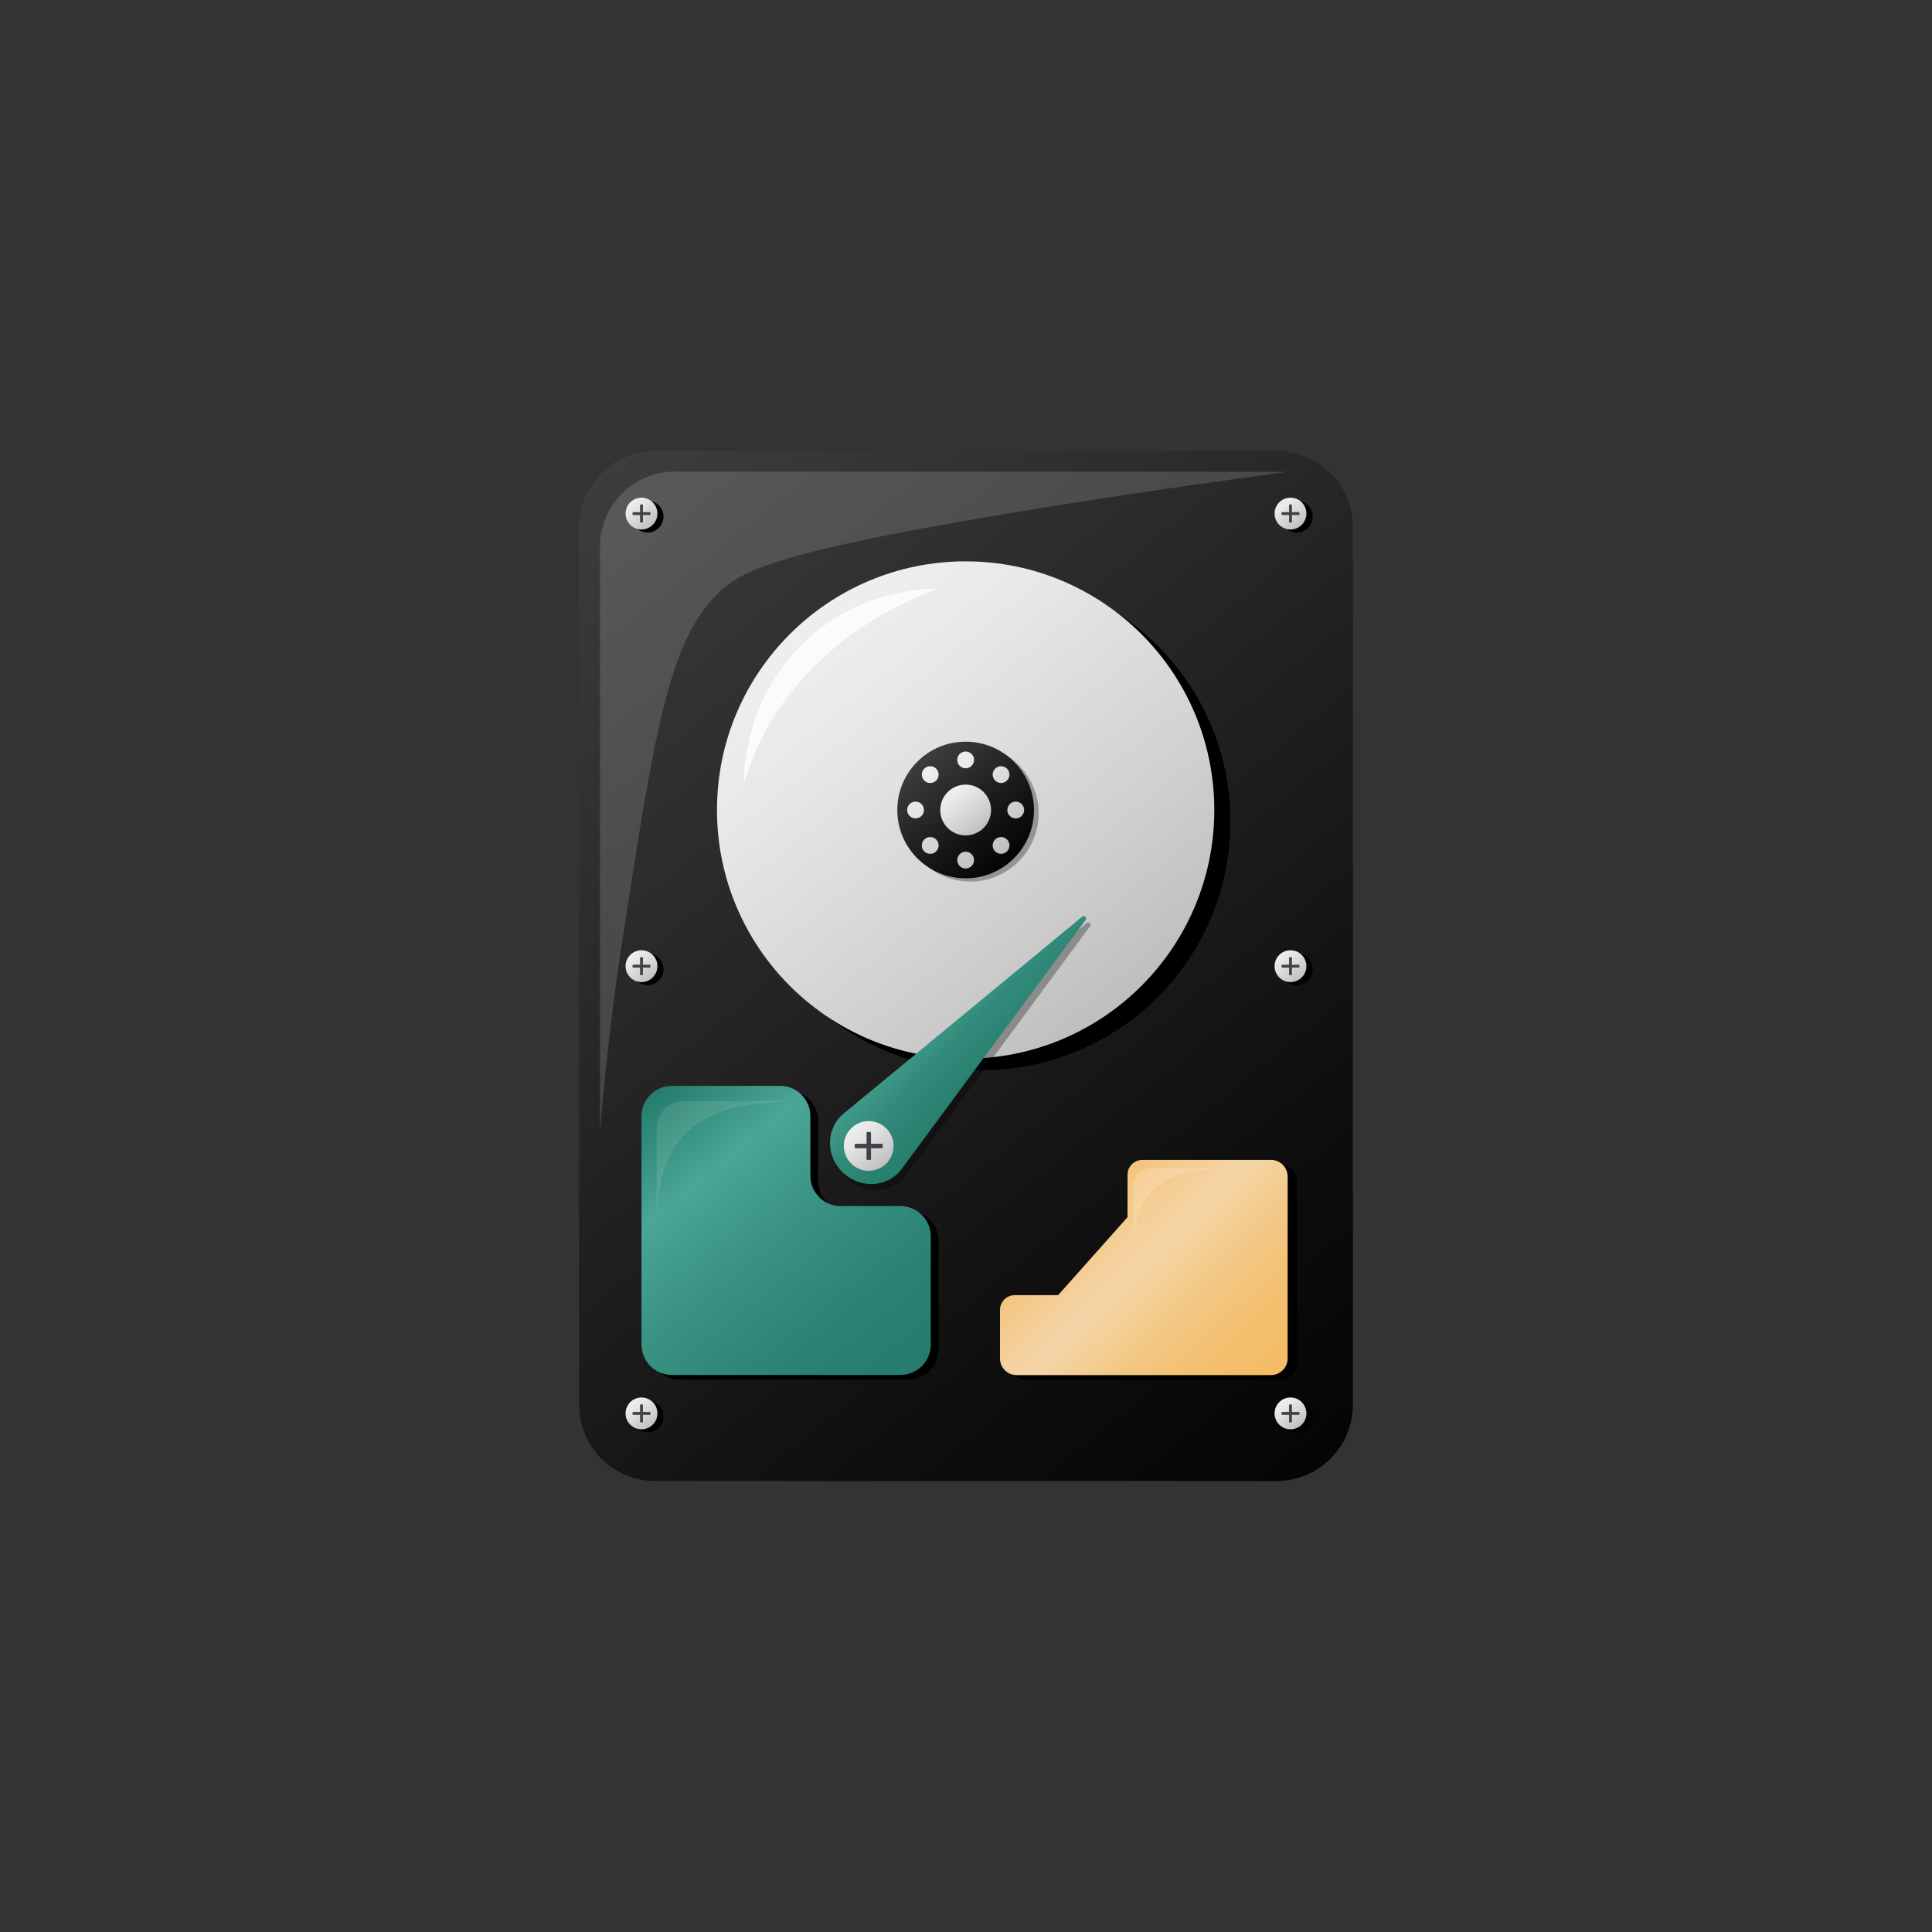 <?xml version="1.0" encoding="utf-8"?>
<!-- Generator: Adobe Illustrator 26.3.1, SVG Export Plug-In . SVG Version: 6.00 Build 0)  -->
<svg version="1.1" id="Layer_1" xmlns="http://www.w3.org/2000/svg" xmlns:xlink="http://www.w3.org/1999/xlink" x="0px" y="0px"
	 viewBox="0 0 1080 1080" style="enable-background:new 0 0 1080 1080;" xml:space="preserve">
<rect x="0" y="0" width="1080" height="1080" fill="#333333" stroke="none"/>
<style type="text/css">
	.st0{fill:url(#SVGID_1_);}
	.st1{opacity:0.15;fill:#FFFFFF;}
	.st2{fill:url(#SVGID_00000159436760952530835690000010432808513799249045_);}
	.st3{opacity:0.8;fill:#FFFFFF;}
	.st4{opacity:0.3;}
	.st5{fill:url(#SVGID_00000066516883881475725770000011012883798310434957_);}
	.st6{fill:url(#SVGID_00000145046664282126917650000004174479917721747585_);}
	.st7{fill:url(#SVGID_00000157998338412499873690000001104977393541225603_);}
	.st8{fill:url(#SVGID_00000037672993221050440580000010182074962092740531_);}
	.st9{fill:url(#SVGID_00000102537653055847057530000007012717924374146958_);}
	.st10{fill:url(#SVGID_00000152980555739695023320000016348273447799661749_);}
	.st11{fill:url(#SVGID_00000078008917040597493720000013563932045802643332_);}
	.st12{fill:url(#SVGID_00000042016726270860043490000014854009460975564475_);}
	.st13{fill:url(#SVGID_00000183225034946725530700000014645309157275048630_);}
	.st14{fill:url(#SVGID_00000168802267002989116920000015460028160908505516_);}
	.st15{fill:url(#SVGID_00000023242519750705944280000015303761806420137390_);}
	.st16{opacity:0.1;fill:#FFFFFF;}
	.st17{fill:url(#SVGID_00000147925264431491601910000014794426189368144051_);}
	.st18{fill:url(#SVGID_00000040539199309783363810000010017350791452336037_);}
	.st19{fill:#434047;}
	.st20{fill:url(#SVGID_00000061459988749789395630000004242333940748318103_);}
	.st21{fill:url(#SVGID_00000068668292279127969620000017964963136995297667_);}
	.st22{fill:url(#SVGID_00000052825942411259488810000006228391069495249324_);}
	.st23{fill:url(#SVGID_00000049917275767217258140000017972399934618594484_);}
	.st24{fill:url(#SVGID_00000135669997043385587010000008024288749864411795_);}
	.st25{fill:url(#SVGID_00000099639724080660249850000014307213537639616686_);}
	.st26{fill:url(#SVGID_00000008118700620935709410000009595488827677093509_);}
</style>
<g>
	<linearGradient id="SVGID_1_" gradientUnits="userSpaceOnUse" x1="276.468" y1="215.653" x2="799.718" y2="859.653">
		<stop  offset="0" style="stop-color:#474343"/>
		<stop  offset="0.116" style="stop-color:#3D3A3A"/>
		<stop  offset="0.703" style="stop-color:#111010"/>
		<stop  offset="1" style="stop-color:#000000"/>
	</linearGradient>
	<path class="st0" d="M713.6,827.9H366.4c-23.6,0-42.7-19.1-42.7-42.7V294.8c0-23.6,19.1-42.7,42.7-42.7h347.2
		c23.6,0,42.7,19.1,42.7,42.7v490.3C756.3,808.7,737.2,827.9,713.6,827.9z"/>
	<path class="st1" d="M335.4,632.8V305.5c0-23.1,18.8-41.9,41.9-41.9c0,0,21.4,0,53.5,0c0,0,71.2,0,117.6,0
		c44.2,0,101.5,0.1,171.1,0.2c-29.9,4-72.6,9.9-123.9,18C432,307.8,414,319,400.7,332.3c-26.9,26.7-35.1,79.4-51.5,184.9
		C341.8,564.4,337.7,604.2,335.4,632.8z"/>
	<circle cx="548.8" cy="459.2" r="139"/>
	
		<linearGradient id="SVGID_00000160881139722941209010000005198757961855187113_" gradientUnits="userSpaceOnUse" x1="432.848" y1="321.207" x2="645.197" y2="582.56">
		<stop  offset="0" style="stop-color:#F2F2F2"/>
		<stop  offset="0.258" style="stop-color:#E9E9E9"/>
		<stop  offset="0.686" style="stop-color:#CFCFCF"/>
		<stop  offset="0.951" style="stop-color:#BCBCBC"/>
	</linearGradient>
	<circle style="fill:url(#SVGID_00000160881139722941209010000005198757961855187113_);" cx="539.8" cy="452.8" r="139"/>
	<path class="st3" d="M459.2,368.6c-11.9,11.1-19,20.8-21.1,23.7c-12.4,17.3-18.8,34-22.3,45.5c0-7,1-48.3,34.8-79.8
		c30.1-28,65.8-29,74.1-29.1C491.8,341,470.7,357.9,459.2,368.6z"/>
	<circle class="st4" cx="542.4" cy="454.6" r="38.2"/>
	
		<linearGradient id="SVGID_00000093887937967817581870000014604161895194222510_" gradientUnits="userSpaceOnUse" x1="510.384" y1="416.636" x2="568.783" y2="488.512">
		<stop  offset="0" style="stop-color:#474343"/>
		<stop  offset="0.116" style="stop-color:#3D3A3A"/>
		<stop  offset="0.703" style="stop-color:#111010"/>
		<stop  offset="1" style="stop-color:#000000"/>
	</linearGradient>
	<circle style="fill:url(#SVGID_00000093887937967817581870000014604161895194222510_);" cx="539.8" cy="452.8" r="38.2"/>
	
		<linearGradient id="SVGID_00000173857096688330571820000009012920028025899147_" gradientUnits="userSpaceOnUse" x1="528.859" y1="439.375" x2="550.576" y2="466.103">
		<stop  offset="0" style="stop-color:#F2F2F2"/>
		<stop  offset="0.258" style="stop-color:#E9E9E9"/>
		<stop  offset="0.686" style="stop-color:#CFCFCF"/>
		<stop  offset="0.951" style="stop-color:#BCBCBC"/>
	</linearGradient>
	<circle style="fill:url(#SVGID_00000173857096688330571820000009012920028025899147_);" cx="539.8" cy="452.8" r="14.2"/>
	
		<linearGradient id="SVGID_00000115490711173349462150000014713286907680859803_" gradientUnits="userSpaceOnUse" x1="529.574" y1="410.716" x2="575.694" y2="474.222">
		<stop  offset="0" style="stop-color:#F2F2F2"/>
		<stop  offset="0.258" style="stop-color:#E9E9E9"/>
		<stop  offset="0.686" style="stop-color:#CFCFCF"/>
		<stop  offset="0.951" style="stop-color:#BCBCBC"/>
	</linearGradient>
	<circle style="fill:url(#SVGID_00000115490711173349462150000014713286907680859803_);" cx="539.8" cy="424.8" r="4.7"/>
	
		<linearGradient id="SVGID_00000072961489766494685220000003548678244452778155_" gradientUnits="userSpaceOnUse" x1="502.938" y1="430.06" x2="549.058" y2="493.566">
		<stop  offset="0" style="stop-color:#F2F2F2"/>
		<stop  offset="0.258" style="stop-color:#E9E9E9"/>
		<stop  offset="0.686" style="stop-color:#CFCFCF"/>
		<stop  offset="0.951" style="stop-color:#BCBCBC"/>
	</linearGradient>
	<circle style="fill:url(#SVGID_00000072961489766494685220000003548678244452778155_);" cx="539.8" cy="480.8" r="4.7"/>
	
		<linearGradient id="SVGID_00000072992544224007239750000017567391616678008752_" gradientUnits="userSpaceOnUse" x1="497.917" y1="433.706" x2="544.038" y2="497.212">
		<stop  offset="0" style="stop-color:#F2F2F2"/>
		<stop  offset="0.258" style="stop-color:#E9E9E9"/>
		<stop  offset="0.686" style="stop-color:#CFCFCF"/>
		<stop  offset="0.951" style="stop-color:#BCBCBC"/>
	</linearGradient>
	<circle style="fill:url(#SVGID_00000072992544224007239750000017567391616678008752_);" cx="511.8" cy="452.8" r="4.7"/>
	
		<linearGradient id="SVGID_00000057837855032652810280000005459648482540230054_" gradientUnits="userSpaceOnUse" x1="534.594" y1="407.07" x2="580.715" y2="470.576">
		<stop  offset="0" style="stop-color:#F2F2F2"/>
		<stop  offset="0.258" style="stop-color:#E9E9E9"/>
		<stop  offset="0.686" style="stop-color:#CFCFCF"/>
		<stop  offset="0.951" style="stop-color:#BCBCBC"/>
	</linearGradient>
	<circle style="fill:url(#SVGID_00000057837855032652810280000005459648482540230054_);" cx="567.8" cy="452.8" r="4.7"/>
	
		<linearGradient id="SVGID_00000062177815331037361290000014557290957288144052_" gradientUnits="userSpaceOnUse" x1="493.871" y1="436.644" x2="539.992" y2="500.151">
		<stop  offset="0" style="stop-color:#F2F2F2"/>
		<stop  offset="0.258" style="stop-color:#E9E9E9"/>
		<stop  offset="0.686" style="stop-color:#CFCFCF"/>
		<stop  offset="0.951" style="stop-color:#BCBCBC"/>
	</linearGradient>
	<circle style="fill:url(#SVGID_00000062177815331037361290000014557290957288144052_);" cx="520" cy="472.6" r="4.7"/>
	
		<linearGradient id="SVGID_00000178197779663928496570000016865915080994652582_" gradientUnits="userSpaceOnUse" x1="538.64" y1="404.132" x2="584.761" y2="467.638">
		<stop  offset="0" style="stop-color:#F2F2F2"/>
		<stop  offset="0.258" style="stop-color:#E9E9E9"/>
		<stop  offset="0.686" style="stop-color:#CFCFCF"/>
		<stop  offset="0.951" style="stop-color:#BCBCBC"/>
	</linearGradient>
	<circle style="fill:url(#SVGID_00000178197779663928496570000016865915080994652582_);" cx="559.6" cy="433" r="4.7"/>
	
		<linearGradient id="SVGID_00000168087694103825431300000009334698515251601792_" gradientUnits="userSpaceOnUse" x1="519.806" y1="417.81" x2="565.926" y2="481.316">
		<stop  offset="0" style="stop-color:#F2F2F2"/>
		<stop  offset="0.258" style="stop-color:#E9E9E9"/>
		<stop  offset="0.686" style="stop-color:#CFCFCF"/>
		<stop  offset="0.951" style="stop-color:#BCBCBC"/>
	</linearGradient>
	<circle style="fill:url(#SVGID_00000168087694103825431300000009334698515251601792_);" cx="559.6" cy="472.6" r="4.7"/>
	
		<linearGradient id="SVGID_00000165236280922726287580000001908612672171425973_" gradientUnits="userSpaceOnUse" x1="512.706" y1="422.966" x2="558.827" y2="486.472">
		<stop  offset="0" style="stop-color:#F2F2F2"/>
		<stop  offset="0.258" style="stop-color:#E9E9E9"/>
		<stop  offset="0.686" style="stop-color:#CFCFCF"/>
		<stop  offset="0.951" style="stop-color:#BCBCBC"/>
	</linearGradient>
	<circle style="fill:url(#SVGID_00000165236280922726287580000001908612672171425973_);" cx="520" cy="433" r="4.7"/>
	<path d="M524.6,693.7v60.6c0,9.3-7.6,16.9-16.9,16.9H379.8c-9.3,0-16.9-7.6-16.9-16.9V626.5c0-9.3,7.6-16.9,16.9-16.9h60.6
		c9.3,0,16.9,7.6,16.9,16.9v33.4c0,9.3,7.6,16.9,16.9,16.9h33.4C517,676.8,524.6,684.3,524.6,693.7z"/>
	
		<linearGradient id="SVGID_00000157305380950770378110000013812611313289057715_" gradientUnits="userSpaceOnUse" x1="355.6" y1="618.241" x2="490.365" y2="784.106">
		<stop  offset="0" style="stop-color:#257C6C"/>
		<stop  offset="0.255" style="stop-color:#4BA695"/>
		<stop  offset="0.496" style="stop-color:#399282"/>
		<stop  offset="0.783" style="stop-color:#2A8272"/>
		<stop  offset="1" style="stop-color:#257C6C"/>
	</linearGradient>
	<path style="fill:url(#SVGID_00000157305380950770378110000013812611313289057715_);" d="M520.3,691.1v60.6
		c0,9.3-7.6,16.9-16.9,16.9H375.5c-9.3,0-16.9-7.6-16.9-16.9V623.9c0-9.3,7.6-16.9,16.9-16.9h60.6c9.3,0,16.9,7.6,16.9,16.9v33.4
		c0,9.3,7.6,16.9,16.9,16.9h33.4C512.7,674.2,520.3,681.8,520.3,691.1z"/>
	<path class="st16" d="M367.1,680.5v-49.9c0-8.4,6.8-15.1,15.1-15.1c0,0,13.8,0,27.6,0c15,0,27.5-0.8,27.6,0.2
		c0.2,1.5-32.2-1.6-51.9,15.9C371,644.4,367.5,664.7,367.1,680.5z"/>
	<path class="st4" d="M474.1,626l133.4-110.1c1.1-0.9,2.8,0.6,1.9,1.8L506.7,656.8c-7.7,10.4-23.1,11.4-32.9,2.1l0,0
		C464,649.7,464.2,634.2,474.1,626z"/>
	
		<linearGradient id="SVGID_00000090283616115147024450000014053280493347452571_" gradientUnits="userSpaceOnUse" x1="513.51" y1="559.205" x2="568.178" y2="612.505">
		<stop  offset="0" style="stop-color:#4FAA99"/>
		<stop  offset="0.144" style="stop-color:#439D8C"/>
		<stop  offset="0.41" style="stop-color:#328A7A"/>
		<stop  offset="0.69" style="stop-color:#28806F"/>
		<stop  offset="1" style="stop-color:#257C6C"/>
	</linearGradient>
	<path style="fill:url(#SVGID_00000090283616115147024450000014053280493347452571_);" d="M471.6,622.5L605,512.4
		c1.1-0.9,2.8,0.6,1.9,1.8L504.1,653.4c-7.7,10.4-23.1,11.4-32.9,2.1h0C461.4,646.2,461.6,630.8,471.6,622.5z"/>
	<g>
		<g>
			<circle cx="362" cy="288.8" r="8.9"/>
			<polygon points="367,288.2 367,289.4 366.8,289.6 362.8,289.6 362.8,293.6 362.6,293.8 361.4,293.8 361.2,293.6 361.2,289.6 
				357.2,289.6 357,289.4 357,288.2 357.2,288 361.2,288 361.2,284 361.4,283.8 362.6,283.8 362.8,284 362.8,288 366.8,288 			"/>
		</g>
		<g>
			<circle cx="724.9" cy="288.8" r="8.9"/>
			<polygon points="729.9,288.2 729.9,289.4 729.7,289.6 725.7,289.6 725.7,293.6 725.5,293.8 724.3,293.8 724.1,293.6 724.1,289.6 
				720.1,289.6 719.8,289.4 719.8,288.2 720.1,288 724.1,288 724.1,284 724.3,283.8 725.5,283.8 725.7,284 725.7,288 729.7,288 			
				"/>
		</g>
	</g>
	<g>
		<g>
			<circle cx="362" cy="541.8" r="8.9"/>
			<polygon points="367,541.2 367,542.4 366.8,542.6 362.8,542.6 362.8,546.7 362.6,546.9 361.4,546.9 361.2,546.7 361.2,542.6 
				357.2,542.6 357,542.4 357,541.2 357.2,541 361.2,541 361.2,537 361.4,536.8 362.6,536.8 362.8,537 362.8,541 366.8,541 			"/>
		</g>
		<g>
			<circle cx="724.9" cy="541.8" r="8.9"/>
			<polygon points="729.9,541.2 729.9,542.4 729.7,542.6 725.7,542.6 725.7,546.7 725.5,546.9 724.3,546.9 724.1,546.7 724.1,542.6 
				720.1,542.6 719.8,542.4 719.8,541.2 720.1,541 724.1,541 724.1,537 724.3,536.8 725.5,536.8 725.7,537 725.7,541 729.7,541 			
				"/>
		</g>
	</g>
	<g>
		<g>
			<circle cx="362" cy="791.8" r="8.9"/>
			<polygon points="367,791.2 367,792.5 366.8,792.7 362.8,792.7 362.8,796.7 362.6,796.9 361.4,796.9 361.2,796.7 361.2,792.7 
				357.2,792.7 357,792.5 357,791.2 357.2,791 361.2,791 361.2,787 361.4,786.8 362.6,786.8 362.8,787 362.8,791 366.8,791 			"/>
		</g>
		<g>
			<circle cx="724.9" cy="791.8" r="8.9"/>
			<polygon points="729.9,791.2 729.9,792.5 729.7,792.7 725.7,792.7 725.7,796.7 725.5,796.9 724.3,796.9 724.1,796.7 724.1,792.7 
				720.1,792.7 719.8,792.5 719.8,791.2 720.1,791 724.1,791 724.1,787 724.3,786.8 725.5,786.8 725.7,787 725.7,791 729.7,791 			
				"/>
		</g>
	</g>
	<g>
		<g>
			
				<linearGradient id="SVGID_00000016784670395110245330000008229692640155651237_" gradientUnits="userSpaceOnUse" x1="352" y1="278.95" x2="364.742" y2="294.675">
				<stop  offset="0" style="stop-color:#F2F2F2"/>
				<stop  offset="0.307" style="stop-color:#E6E6E6"/>
				<stop  offset="0.868" style="stop-color:#C5C5C5"/>
				<stop  offset="1" style="stop-color:#BCBCBC"/>
			</linearGradient>
			<circle style="fill:url(#SVGID_00000016784670395110245330000008229692640155651237_);" cx="358.6" cy="287.1" r="8.9"/>
			<polygon class="st19" points="363.6,286.5 363.6,287.7 363.4,287.9 359.4,287.9 359.4,291.9 359.2,292.1 358,292.1 357.8,291.9 
				357.8,287.9 353.8,287.9 353.6,287.7 353.6,286.5 353.8,286.3 357.8,286.3 357.8,282.2 358,282 359.2,282 359.4,282.2 
				359.4,286.3 363.4,286.3 			"/>
		</g>
		<g>
			
				<linearGradient id="SVGID_00000082351778710412612280000012583112427119249299_" gradientUnits="userSpaceOnUse" x1="714.844" y1="278.95" x2="727.586" y2="294.675">
				<stop  offset="0" style="stop-color:#F2F2F2"/>
				<stop  offset="0.307" style="stop-color:#E6E6E6"/>
				<stop  offset="0.868" style="stop-color:#C5C5C5"/>
				<stop  offset="1" style="stop-color:#BCBCBC"/>
			</linearGradient>
			<circle style="fill:url(#SVGID_00000082351778710412612280000012583112427119249299_);" cx="721.4" cy="287.1" r="8.9"/>
			<polygon class="st19" points="726.4,286.5 726.4,287.7 726.2,287.9 722.2,287.9 722.2,291.9 722,292.1 720.8,292.1 720.6,291.9 
				720.6,287.9 716.6,287.9 716.4,287.7 716.4,286.5 716.6,286.3 720.6,286.3 720.6,282.2 720.8,282 722,282 722.2,282.2 
				722.2,286.3 726.2,286.3 			"/>
		</g>
	</g>
	<g>
		
			<linearGradient id="SVGID_00000116921276778488891680000007291447349665184414_" gradientUnits="userSpaceOnUse" x1="352" y1="531.996" x2="364.742" y2="547.721">
			<stop  offset="0" style="stop-color:#F2F2F2"/>
			<stop  offset="0.307" style="stop-color:#E6E6E6"/>
			<stop  offset="0.868" style="stop-color:#C5C5C5"/>
			<stop  offset="1" style="stop-color:#BCBCBC"/>
		</linearGradient>
		<circle style="fill:url(#SVGID_00000116921276778488891680000007291447349665184414_);" cx="358.6" cy="540.1" r="8.9"/>
		<polygon class="st19" points="363.6,539.5 363.6,540.7 363.4,540.9 359.4,540.9 359.4,544.9 359.2,545.1 358,545.1 357.8,544.9 
			357.8,540.9 353.8,540.9 353.6,540.7 353.6,539.5 353.8,539.3 357.8,539.3 357.8,535.3 358,535.1 359.2,535.1 359.4,535.3 
			359.4,539.3 363.4,539.3 		"/>
	</g>
	<g>
		
			<linearGradient id="SVGID_00000127732467692152388420000005136224139147880120_" gradientUnits="userSpaceOnUse" x1="475.419" y1="628.034" x2="495.2" y2="652.446">
			<stop  offset="0" style="stop-color:#F2F2F2"/>
			<stop  offset="0.307" style="stop-color:#E6E6E6"/>
			<stop  offset="0.868" style="stop-color:#C5C5C5"/>
			<stop  offset="1" style="stop-color:#BCBCBC"/>
		</linearGradient>
		<circle style="fill:url(#SVGID_00000127732467692152388420000005136224139147880120_);" cx="485.6" cy="640.6" r="13.9"/>
		<polygon class="st19" points="493.4,639.7 493.4,641.6 493.1,641.9 486.9,641.9 486.9,648.1 486.6,648.4 484.7,648.4 484.4,648.1 
			484.4,641.9 478.1,641.9 477.8,641.6 477.8,639.7 478.1,639.4 484.4,639.4 484.4,633.2 484.7,632.8 486.6,632.8 486.9,633.2 
			486.9,639.4 493.1,639.4 		"/>
	</g>
	<g>
		
			<linearGradient id="SVGID_00000079475641923416910450000017860777005215137677_" gradientUnits="userSpaceOnUse" x1="714.844" y1="531.996" x2="727.586" y2="547.721">
			<stop  offset="0" style="stop-color:#F2F2F2"/>
			<stop  offset="0.307" style="stop-color:#E6E6E6"/>
			<stop  offset="0.868" style="stop-color:#C5C5C5"/>
			<stop  offset="1" style="stop-color:#BCBCBC"/>
		</linearGradient>
		<circle style="fill:url(#SVGID_00000079475641923416910450000017860777005215137677_);" cx="721.4" cy="540.1" r="8.9"/>
		<polygon class="st19" points="726.4,539.5 726.4,540.7 726.2,540.9 722.2,540.9 722.2,544.9 722,545.1 720.8,545.1 720.6,544.9 
			720.6,540.9 716.6,540.9 716.4,540.7 716.4,539.5 716.6,539.3 720.6,539.3 720.6,535.3 720.8,535.1 722,535.1 722.2,535.3 
			722.2,539.3 726.2,539.3 		"/>
	</g>
	<g>
		<g>
			
				<linearGradient id="SVGID_00000111909655596901495320000004777310869416734374_" gradientUnits="userSpaceOnUse" x1="352" y1="782.008" x2="364.742" y2="797.733">
				<stop  offset="0" style="stop-color:#F2F2F2"/>
				<stop  offset="0.307" style="stop-color:#E6E6E6"/>
				<stop  offset="0.868" style="stop-color:#C5C5C5"/>
				<stop  offset="1" style="stop-color:#BCBCBC"/>
			</linearGradient>
			<circle style="fill:url(#SVGID_00000111909655596901495320000004777310869416734374_);" cx="358.6" cy="790.1" r="8.9"/>
			<polygon class="st19" points="363.6,789.5 363.6,790.7 363.4,790.9 359.4,790.9 359.4,794.9 359.2,795.1 358,795.1 357.8,794.9 
				357.8,790.9 353.8,790.9 353.6,790.7 353.6,789.5 353.8,789.3 357.8,789.3 357.8,785.3 358,785.1 359.2,785.1 359.4,785.3 
				359.4,789.3 363.4,789.3 			"/>
		</g>
		<g>
			
				<linearGradient id="SVGID_00000088838881124699327060000011058104579156709267_" gradientUnits="userSpaceOnUse" x1="714.844" y1="782.008" x2="727.586" y2="797.733">
				<stop  offset="0" style="stop-color:#F2F2F2"/>
				<stop  offset="0.307" style="stop-color:#E6E6E6"/>
				<stop  offset="0.868" style="stop-color:#C5C5C5"/>
				<stop  offset="1" style="stop-color:#BCBCBC"/>
			</linearGradient>
			<circle style="fill:url(#SVGID_00000088838881124699327060000011058104579156709267_);" cx="721.4" cy="790.1" r="8.9"/>
			<polygon class="st19" points="726.4,789.5 726.4,790.7 726.2,790.9 722.2,790.9 722.2,794.9 722,795.1 720.8,795.1 720.6,794.9 
				720.6,790.9 716.6,790.9 716.4,790.7 716.4,789.5 716.6,789.3 720.6,789.3 720.6,785.3 720.8,785.1 722,785.1 722.2,785.3 
				722.2,789.3 726.2,789.3 			"/>
		</g>
	</g>
	<g>
		<g>
			<path d="M715.7,651h-71.9c-4.6,0-8.3,3.7-8.3,8.3V683l-38.8,43.6h-24.2c-4.6,0-8.3,3.7-8.3,8.3v27.1c0,5.1,4.2,9.3,9.3,9.3h142.2
				c5.1,0,9.3-4.2,9.3-9.3V660.3C725,655.2,720.9,651,715.7,651z"/>
		</g>
	</g>
	<g>
		<g>
			
				<linearGradient id="SVGID_00000131362436764163695260000014241411382800224692_" gradientUnits="userSpaceOnUse" x1="588.404" y1="655.725" x2="722.665" y2="794.67">
				<stop  offset="0" style="stop-color:#F3BB62"/>
				<stop  offset="0.373" style="stop-color:#F4D5A8"/>
				<stop  offset="0.423" style="stop-color:#F4D19C"/>
				<stop  offset="0.556" style="stop-color:#F3C783"/>
				<stop  offset="0.695" style="stop-color:#F3C071"/>
				<stop  offset="0.839" style="stop-color:#F3BC66"/>
				<stop  offset="1" style="stop-color:#F3BB62"/>
			</linearGradient>
			<path style="fill:url(#SVGID_00000131362436764163695260000014241411382800224692_);" d="M710.5,648.4h-71.9
				c-4.6,0-8.3,3.7-8.3,8.3v23.7L591.5,724h-24.2c-4.6,0-8.3,3.7-8.3,8.3v27.1c0,5.1,4.2,9.3,9.3,9.3h142.2c5.1,0,9.3-4.2,9.3-9.3
				V657.7C719.8,652.6,715.7,648.4,710.5,648.4z"/>
		</g>
	</g>
	<path class="st1" d="M633.5,697v-33.8c0-5.7,4.6-10.2,10.2-10.2c0,0,9.3,0,18.7,0c10.2,0,18.6-0.5,18.7,0.1
		c0.1,1-21.8-1.1-35.1,10.7C636.1,672.6,633.8,686.3,633.5,697z"/>
</g>
</svg>

